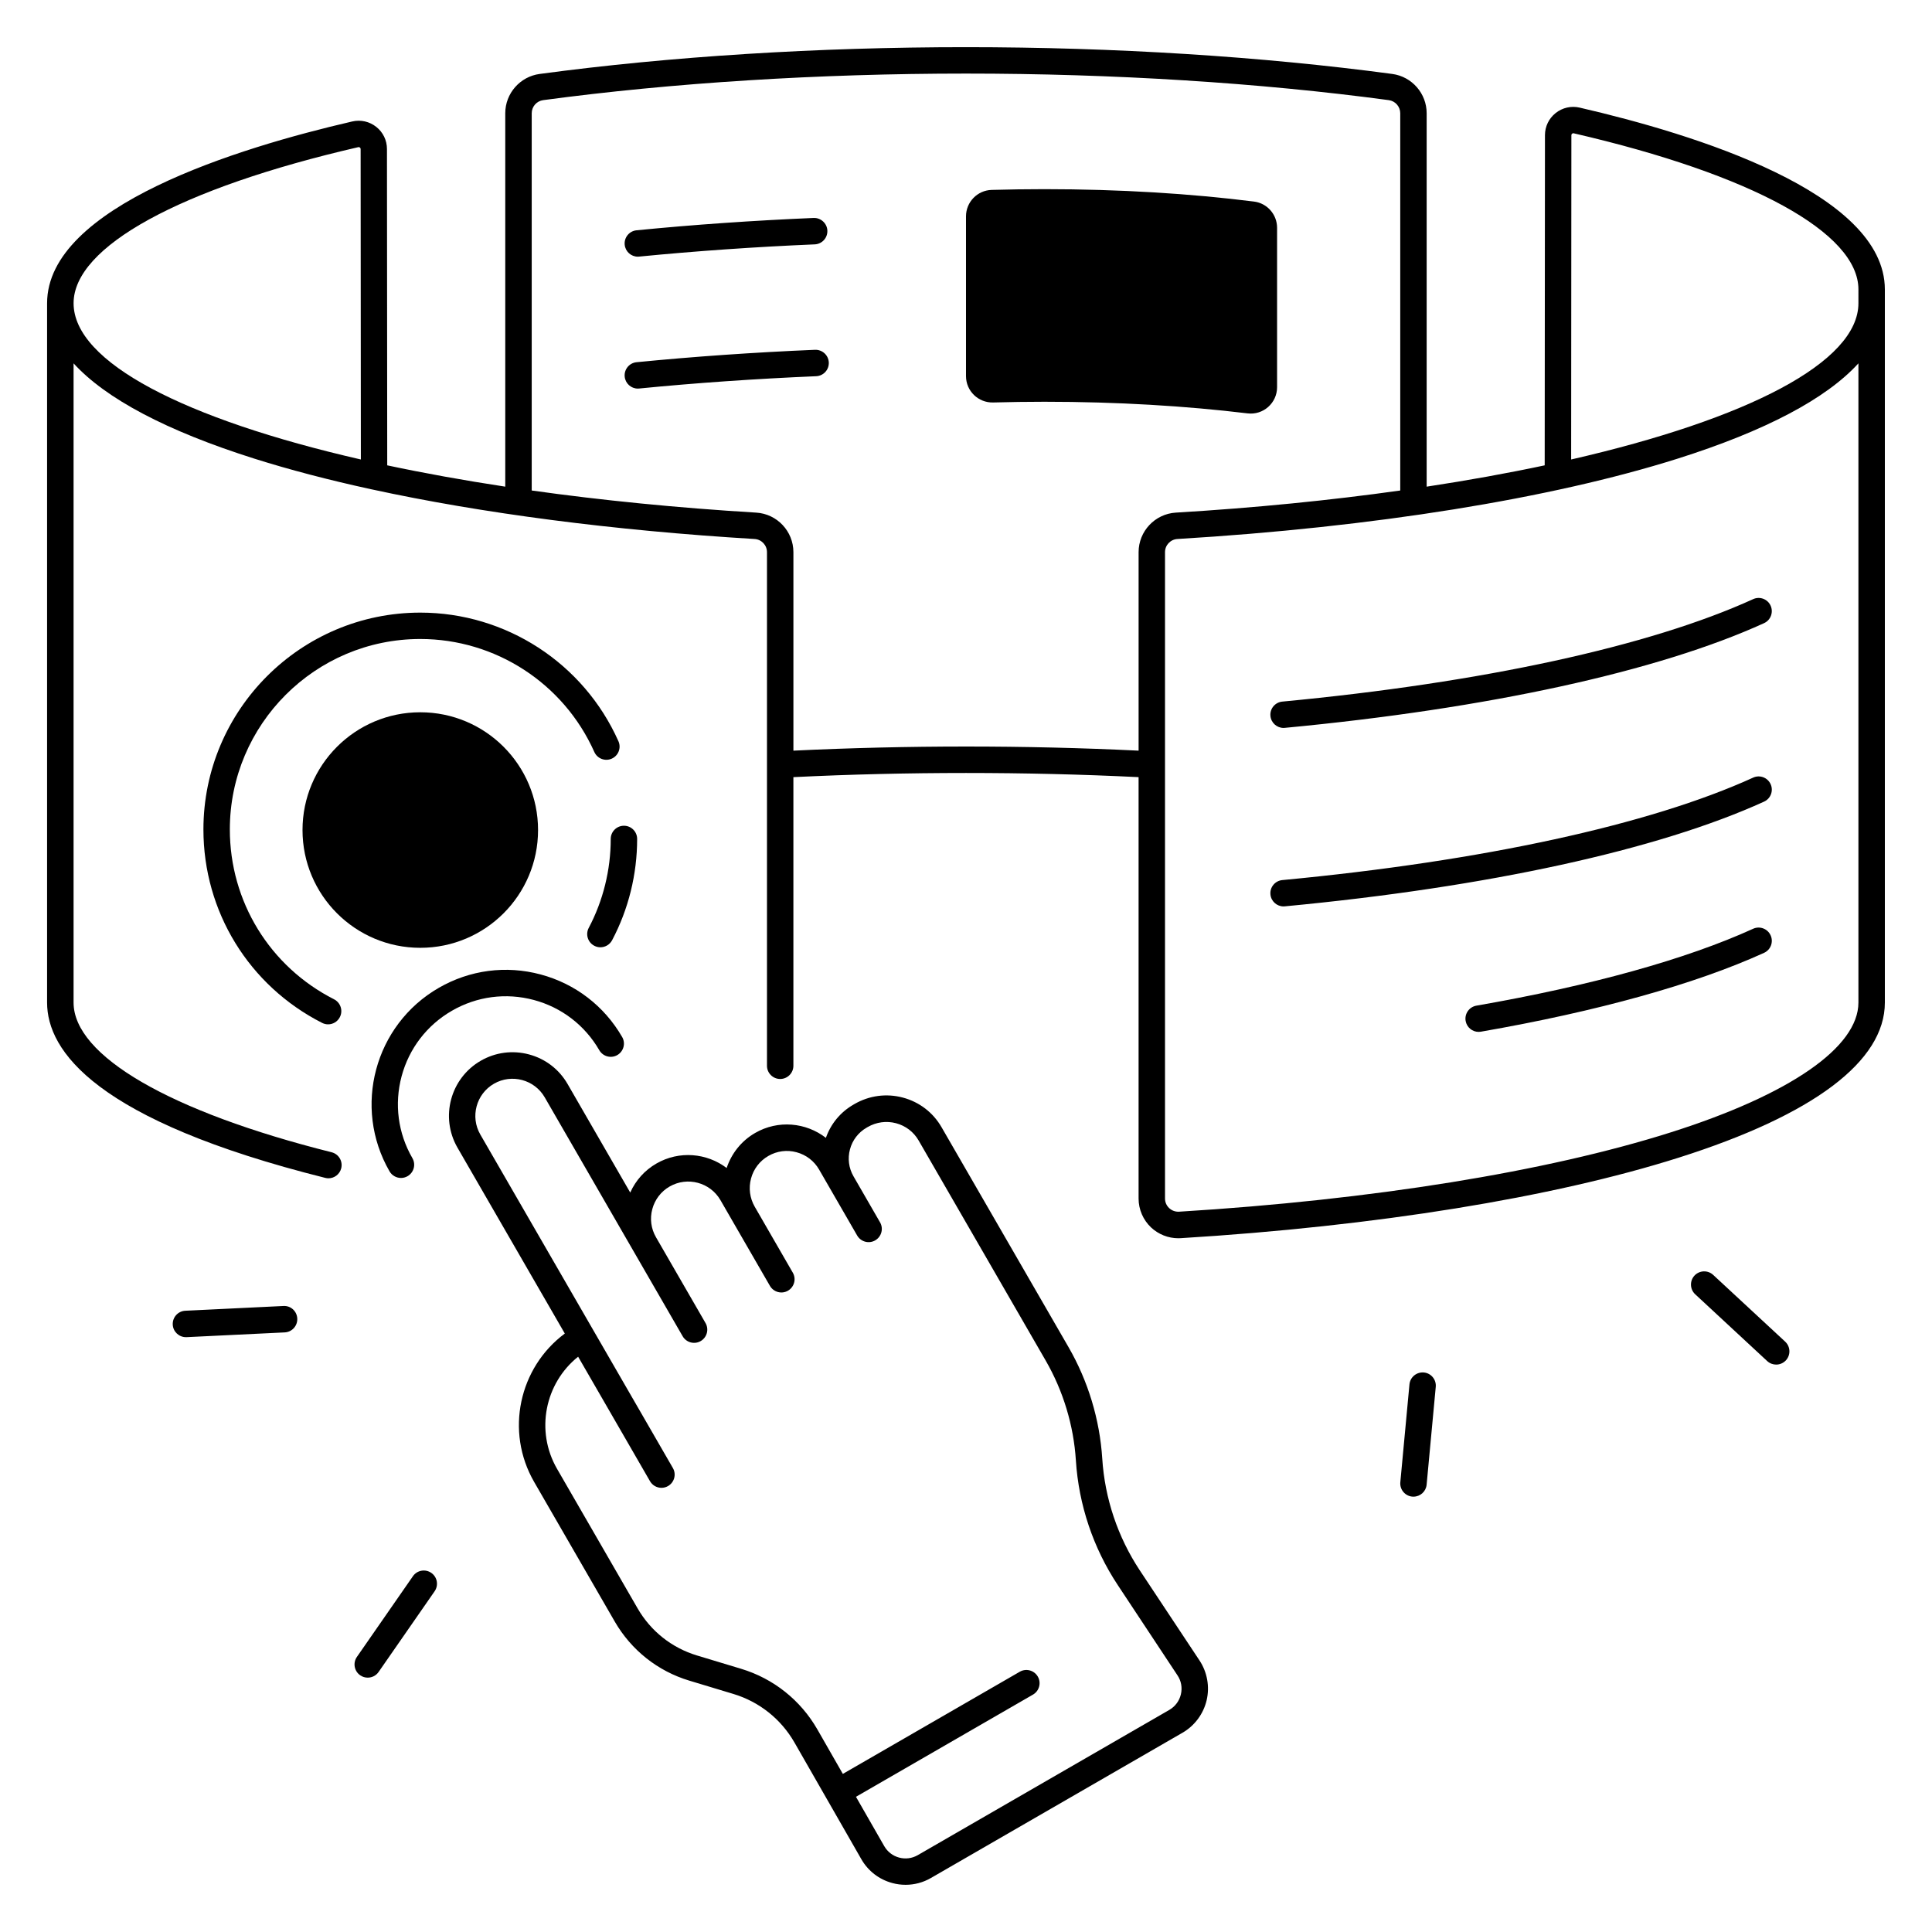 <svg id="Master_Line" enable-background="new 0 0 512 512" height="512" viewBox="0 0 512 512" width="512" xmlns="http://www.w3.org/2000/svg"><g><circle cx="111.38" cy="219.97" r="31.21"/><path d="m169.03 68.02c.11 0 .23 0 .35-.02 15-1.47 30.66-2.57 46.53-3.24 1.93-.08 3.43-1.71 3.35-3.65-.08-1.93-1.74-3.43-3.65-3.35-16 .68-31.79 1.78-46.92 3.27-1.92.19-3.33 1.9-3.14 3.83.18 1.81 1.7 3.16 3.48 3.16z"/><path d="m215.99 92.7c-16.15.68-32.06 1.79-47.3 3.29-1.92.19-3.33 1.9-3.14 3.83.18 1.81 1.7 3.16 3.48 3.16.11 0 .23 0 .35-.02 15.11-1.49 30.89-2.58 46.91-3.26 1.93-.08 3.43-1.71 3.35-3.64-.09-1.95-1.74-3.43-3.65-3.36z"/><path d="m338.44 102.61v-42.24c0-3.52-2.61-6.51-6.1-6.95-16.73-2.11-35.59-3.29-55.55-3.29-4.73 0-9.4.07-14 .2-3.78.11-6.79 3.22-6.79 7v42.34c0 3.95 3.26 7.1 7.2 6.99 4.46-.12 8.99-.19 13.58-.19 19.28 0 37.54 1.11 53.83 3.08 4.17.51 7.83-2.75 7.83-6.94z"/><path d="m114.3 416.83c-1.59-1.1-3.77-.71-4.87.88l-14.85 21.39c-1.1 1.59-.71 3.77.88 4.87.61.42 1.3.62 1.99.62 1.11 0 2.2-.52 2.88-1.5l14.85-21.39c1.1-1.59.71-3.77-.88-4.87z"/><path d="m75.12 346.1-26.01 1.26c-1.93.09-3.42 1.73-3.33 3.67.09 1.87 1.64 3.33 3.49 3.33h.17l26.01-1.26c1.93-.09 3.42-1.73 3.33-3.67-.09-1.93-1.7-3.44-3.66-3.33z"/><path d="m454.01 337.86c-1.42-1.31-3.63-1.23-4.95.18-1.31 1.42-1.23 3.63.18 4.95l19.09 17.71c.67.62 1.53.93 2.38.93.94 0 1.88-.38 2.57-1.12 1.31-1.42 1.23-3.63-.18-4.95z"/><path d="m377.33 363.72c-1.94-.16-3.63 1.24-3.81 3.16l-2.42 25.93c-.18 1.92 1.24 3.63 3.16 3.81.11.01.22.01.33.01 1.79 0 3.31-1.36 3.48-3.17l2.42-25.93c.18-1.92-1.23-3.63-3.16-3.81z"/><path d="m302.06 416.17c-5.83-8.82-9.28-19.06-9.95-29.62-.66-10.34-3.75-20.56-8.93-29.53l-33.66-58.3c-2.25-3.9-5.89-6.69-10.25-7.85s-8.91-.55-12.83 1.71l-.29.17c-3.44 1.99-5.98 5.08-7.28 8.79-5.25-4.07-12.66-4.82-18.76-1.29-3.71 2.14-6.28 5.5-7.54 9.28-5.24-3.97-12.57-4.67-18.62-1.18-3.11 1.79-5.5 4.48-6.93 7.69l-16.6-28.76c-2.25-3.9-5.88-6.69-10.23-7.85s-8.89-.57-12.79 1.68c-8.05 4.65-10.81 14.97-6.17 23.02l28.45 49.27c-12.13 9.01-15.86 25.93-8.13 39.32l21.36 37c4.38 7.58 11.4 13.15 19.78 15.67l11.66 3.52c6.87 2.07 12.62 6.65 16.19 12.87l8.5 14.83 9.22 16.09c1.8 3.14 4.71 5.38 8.2 6.32 1.17.32 2.36.47 3.54.47 2.34 0 4.65-.61 6.73-1.82l66.65-38.48c3.21-1.85 5.54-4.99 6.39-8.6s.16-7.45-1.88-10.54zm10.89 32.84c-.42 1.76-1.51 3.23-3.08 4.14l-66.65 38.48c-1.51.87-3.26 1.1-4.94.65s-3.08-1.53-3.95-3.04l-7.49-13.07 46.91-27.08c1.67-.97 2.25-3.11 1.28-4.78s-3.11-2.25-4.78-1.28l-46.89 27.07-6.74-11.77c-4.46-7.78-11.65-13.5-20.24-16.09l-11.66-3.52c-6.67-2.01-12.26-6.44-15.74-12.47l-21.36-37c-5.8-10.05-3.21-22.68 5.59-29.71l19.05 33c.65 1.12 1.83 1.75 3.03 1.75.59 0 1.2-.15 1.75-.47 1.67-.97 2.25-3.11 1.28-4.78l-51.03-88.38c-2.72-4.7-1.1-10.74 3.61-13.46 4.7-2.71 10.74-1.1 13.46 3.61l36.55 63.31c.97 1.67 3.11 2.25 4.78 1.28s2.25-3.11 1.28-4.78l-13.12-22.73c-1.32-2.28-1.67-4.93-.98-7.47.68-2.54 2.31-4.67 4.59-5.98 4.7-2.71 10.74-1.1 13.46 3.6l13.12 22.73c.97 1.67 3.11 2.25 4.78 1.28s2.25-3.11 1.28-4.78l-10.09-17.48c-1.31-2.28-1.66-4.93-.98-7.47s2.31-4.67 4.59-5.98c2.28-1.32 4.93-1.67 7.47-.98 2.54.68 4.67 2.31 5.98 4.59l10.09 17.48c.97 1.67 3.11 2.25 4.78 1.28s2.25-3.11 1.28-4.78l-7.05-12.22c-1.24-2.17-1.57-4.7-.92-7.12.65-2.44 2.22-4.48 4.4-5.74l.29-.17c2.31-1.33 4.98-1.69 7.53-1.01 2.54.68 4.67 2.3 5.98 4.58l33.66 58.3c4.65 8.05 7.42 17.2 8.01 26.48.75 11.77 4.59 23.2 11.1 33.03l15.81 23.9c1.01 1.49 1.33 3.29.92 5.05z"/><path d="m119.76 267.86c6.61-3.82 14.32-4.83 21.7-2.86 7.38 1.98 13.54 6.71 17.36 13.32.97 1.67 3.11 2.25 4.78 1.28s2.25-3.11 1.28-4.78c-4.75-8.23-12.43-14.12-21.61-16.58s-18.77-1.2-27.01 3.56c-17 9.81-22.84 31.62-13.03 48.62.65 1.12 1.83 1.75 3.03 1.75.59 0 1.2-.15 1.75-.47 1.67-.97 2.25-3.11 1.28-4.78-3.82-6.61-4.83-14.32-2.86-21.7 1.98-7.37 6.71-13.54 13.33-17.36z"/><path d="m418.63 28.52c-2.25-.52-4.57.01-6.37 1.44s-2.83 3.57-2.83 5.86l-.07 87.5c-9.78 2.08-20.24 3.97-31.28 5.65v-98.96c0-5.24-3.91-9.71-9.1-10.41-34.55-4.64-73.62-7.1-112.99-7.1s-78.43 2.45-112.99 7.1c-5.19.7-9.1 5.17-9.1 10.41v98.96c-11.04-1.68-21.5-3.57-31.28-5.65l-.07-83.83c0-2.3-1.03-4.43-2.83-5.86s-4.12-1.96-6.37-1.44c-30.2 6.97-80.87 22.5-80.87 48.18v185.32c0 12.78 12.79 31.21 73.71 46.46.29.07.57.11.85.11 1.57 0 2.99-1.06 3.39-2.65.47-1.88-.67-3.78-2.55-4.25-42.8-10.73-68.38-25.56-68.38-39.68v-169.39c8.51 9.35 24.67 17.91 47.93 25.26 9.31 2.94 19.66 5.65 30.86 8.09.08.02.16.04.24.05 29.16 6.34 64.05 10.9 101.45 13.15 1.84.11 3.28 1.64 3.28 3.49v56.43.02.01 79.65c0 1.93 1.57 3.5 3.5 3.5s3.5-1.57 3.5-3.5v-76.49c29.99-1.47 61.51-1.47 91.48 0v111.69c0 2.88 1.21 5.67 3.31 7.65 1.95 1.83 4.55 2.86 7.21 2.86.21 0 .42-.01.64-.02 51.67-3.16 98.53-10.74 131.95-21.33 35.76-11.33 54.66-25.55 54.66-41.1v-185.34c0-.67 0-2.99 0-3.66-.01-25.68-50.67-41.21-80.88-48.18zm-399.13 51.84c0-14.99 28.2-30.46 75.44-41.36.2-.04.35.03.44.1.13.1.19.23.19.39l.06 82.28c-46.68-10.71-76.13-25.76-76.13-41.41zm282.24 65.97v52.6c-29.98-1.46-61.47-1.45-91.48 0v-52.6c0-5.54-4.33-10.15-9.86-10.48-21.04-1.27-41.01-3.27-59.49-5.86v-99.98c0-1.75 1.3-3.24 3.03-3.47 34.25-4.6 73-7.04 112.06-7.04s77.8 2.43 112.05 7.04c1.73.23 3.03 1.73 3.03 3.47v99.98c-18.48 2.6-38.46 4.6-59.49 5.86-5.52.34-9.85 4.94-9.85 10.48zm190.76 119.35c0 11.85-18.14 24.4-49.77 34.42-32.89 10.42-79.15 17.89-130.26 21.01-.99.05-1.91-.28-2.63-.95-.71-.67-1.1-1.57-1.1-2.55v-171.28c0-1.85 1.44-3.38 3.28-3.49 51.88-3.12 98.96-10.68 132.55-21.29 23.26-7.35 39.42-15.9 47.93-25.26zm0-185.32c0 15.65-29.45 30.7-76.13 41.41l.06-85.95c0-.16.06-.29.19-.39.09-.07.24-.15.44-.1 47.24 10.91 75.44 26.38 75.44 41.37z"/><path d="m165.35 218.83c-1.93 0-3.5 1.57-3.5 3.5 0 8.21-2.02 16.37-5.83 23.57-.9 1.71-.25 3.83 1.46 4.73.52.28 1.08.41 1.63.41 1.25 0 2.47-.68 3.1-1.86 4.35-8.21 6.64-17.5 6.64-26.85 0-1.93-1.56-3.5-3.5-3.5z"/><path d="m111.38 162.35c-31.69 0-57.47 25.78-57.47 57.47 0 21.75 12.06 41.4 31.46 51.26.51.26 1.05.38 1.58.38 1.28 0 2.5-.7 3.12-1.92.88-1.72.19-3.83-1.53-4.71-17.05-8.67-27.63-25.92-27.63-45.02 0-27.83 22.64-50.47 50.47-50.47 19.91 0 38.01 11.75 46.12 29.94.79 1.76 2.86 2.56 4.62 1.77 1.77-.79 2.56-2.86 1.77-4.62-9.23-20.7-29.84-34.08-52.51-34.08z"/><path d="m464.6 158.78c-27.4 12.49-71.71 22.13-124.77 27.15-1.92.18-3.34 1.89-3.15 3.81.17 1.81 1.7 3.17 3.48 3.17.11 0 .22 0 .33-.02 53.82-5.09 98.92-14.95 127.01-27.75 1.76-.8 2.53-2.88 1.73-4.64-.8-1.75-2.87-2.52-4.63-1.72z"/><path d="m464.6 206.08c-27.4 12.49-71.71 22.13-124.77 27.15-1.92.18-3.34 1.89-3.15 3.81.17 1.81 1.7 3.17 3.48 3.17.11 0 .22 0 .33-.02 53.81-5.09 98.92-14.95 127.01-27.75 1.76-.8 2.54-2.88 1.73-4.64-.8-1.75-2.88-2.53-4.63-1.72z"/><path d="m464.6 246.13c-17.7 8.07-43.06 15.11-73.34 20.38-1.9.33-3.18 2.14-2.85 4.05.3 1.7 1.77 2.9 3.44 2.9.2 0 .4-.02.6-.05 30.86-5.37 56.81-12.59 75.05-20.9 1.76-.8 2.54-2.88 1.73-4.64-.8-1.76-2.88-2.54-4.63-1.74z"/></g></svg>